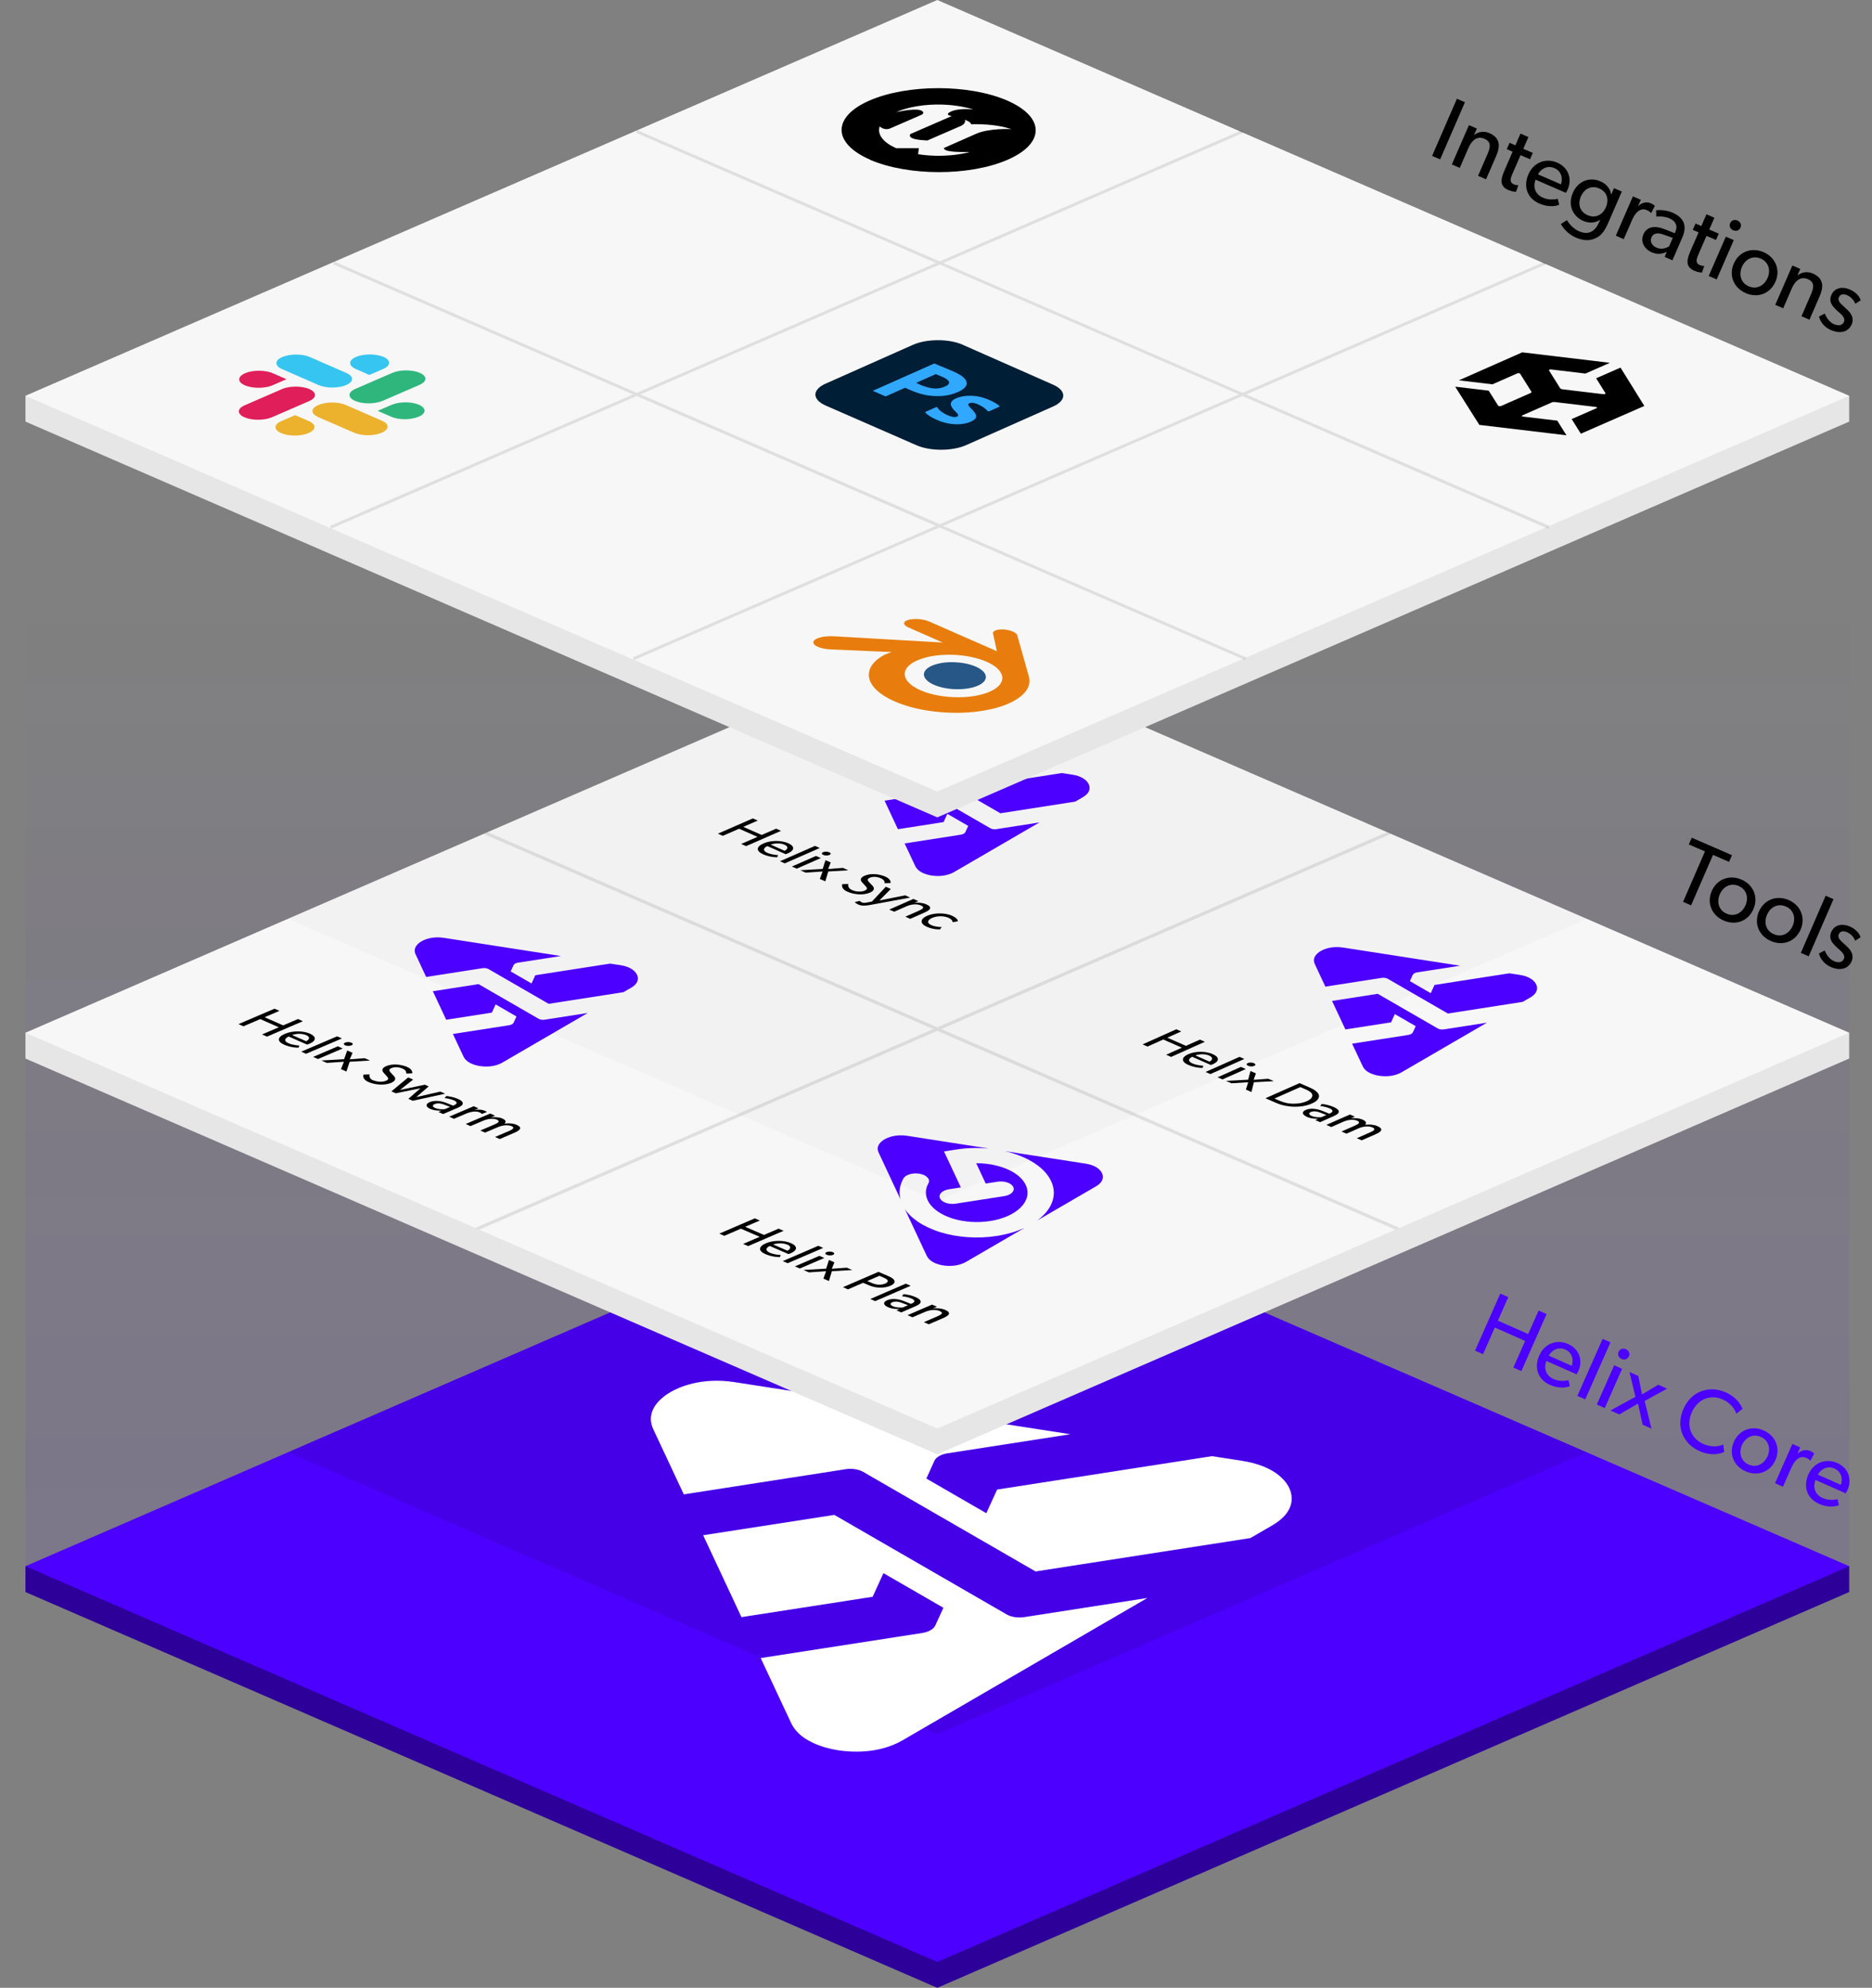 <?xml version="1.0" encoding="UTF-8"?>
<svg xmlns="http://www.w3.org/2000/svg" xmlns:xlink="http://www.w3.org/1999/xlink" version="1.1" viewBox="0 0 318.52 338.11">
  <rect x="0" y="0" width="318.52" height="338.11" fill="#808080" stroke="none"/>
  <!-- Generator: Adobe Illustrator 29.1.0, SVG Export Plug-In . SVG Version: 2.1.0 Build 142)  -->
  <defs>
    <linearGradient id="linear-gradient" x1="159.48" y1="101.77" x2="159.48" y2="256.13" gradientUnits="userSpaceOnUse">
      <stop offset="0" stop-color="#4c00ff" stop-opacity="0"/>
      <stop offset="1" stop-color="#4c00ff"/>
    </linearGradient>
  </defs>
  <g isolation="isolate">
    <g id="Layer_1">
      <rect x="4.33" y="70.06" width="310.31" height="196.33" fill="url(#linear-gradient)" opacity=".07"/>
      <g>
        <polygon points="314.64 270.79 159.48 338.11 4.33 270.79 4.33 266.4 314.64 266.4 314.64 270.79" fill="#2c0099"/>
        <polygon points="159.48 333.71 4.33 266.4 159.48 199.08 314.64 266.4 159.48 333.71" fill="#4c00ff"/>
        <g mix-blend-mode="multiply" opacity=".09">
          <polygon points="48.99 247.02 159.49 294.96 269.97 247.02 159.48 199.08 48.99 247.02"/>
        </g>
        <g id="logo-helixcore-reg">
          <path d="M216.42,250.13c1.85,1.07,2.64,2.31,2.95,2.98.52,1.11,1.27,3.92-2.89,6.34l-3.72,2.16-36.56,5.68-29.32-16.93c-.79-.45-1.94-.63-3.01-.46l-27.52,4.28-5.18-11.05c-1.54-3.31,1.51-5.53,2.9-6.34s5.22-2.58,10.93-1.7l57.13,8.86-20.95,3.25c-1.07.17-1.91.66-2.19,1.27l-1.37,3.02,10.2,5.89,1.84-4.02,36.56-5.68,5.11.79c2.24.35,3.88.97,5.08,1.66Z" fill="#fff"/>
          <path d="M195.23,271.8l-41.66,24.21c-4.16,2.42-9.03,1.99-10.93,1.7-1.15-.18-3.3-.63-5.15-1.7-1.2-.69-2.27-1.64-2.88-2.94l-5.18-11.05,27.52-4.27c1.06-.17,1.9-.65,2.19-1.27l1.38-3.01-10.2-5.89-1.84,4.02-22.32,3.46-6.52-13.93,22.32-3.46,29.31,16.92c.79.46,1.94.63,3,.47l20.97-3.26Z" fill="#fff"/>
        </g>
        <g>
          <path d="M257.5,232.61l2-4.53-5.16-2.28-2,4.53-1.36-.6,4.29-9.7,1.36.6-1.77,4,5.16,2.28,1.77-4,1.36.6-4.29,9.7-1.36-.6Z" fill="#4c00ff"/>
          <path d="M268.26,233.76l-5.14-2.27c-.51,1.35-.02,2.53,1.21,3.07,1.25.55,2.35.23,2.55.2l.22,1.02c-.12.03-1.41.64-3.4-.24-1.98-.88-2.74-2.86-1.8-4.98.93-2.11,3.06-2.78,4.91-1.96,1.85.82,2.58,2.72,1.75,4.59-.11.25-.3.57-.3.57ZM266.34,229.55c-1.33-.59-2.42.26-2.81,1.04l3.89,1.72c.31-.75.27-2.17-1.08-2.76Z" fill="#4c00ff"/>
          <path d="M268.39,237.43l4.29-9.7,1.34.59-4.29,9.7-1.34-.59Z" fill="#4c00ff"/>
          <path d="M271.7,238.89l2.95-6.67,1.35.6-2.95,6.68-1.35-.6ZM275.92,231.15c-.52-.23-.73-.74-.52-1.22.21-.48.73-.67,1.25-.44.51.22.72.74.5,1.21-.21.48-.73.67-1.24.44Z" fill="#4c00ff"/>
          <path d="M279.49,242.33l-.78-3.59-3.18,1.84-1.52-.67,4.26-2.32-1.01-4.22,1.49.66.64,3.15,2.76-1.65,1.5.67-3.81,2.09,1.16,4.71-1.52-.67Z" fill="#4c00ff"/>
          <path d="M289.18,246.82c-2.83-1.25-4.07-4.17-2.74-7.19s4.39-4.04,7.17-2.81c1.81.8,2.57,2.04,2.88,2.8l-1.06.84c-.17-.65-.94-1.83-2.29-2.42-2.09-.92-4.28-.09-5.28,2.18s-.14,4.46,1.94,5.38c1.28.56,2.48.51,3.42.1l.15,1.26c-.9.41-2.35.68-4.19-.14Z" fill="#4c00ff"/>
          <path d="M297.03,250.27c-2-.88-2.93-2.96-2.01-5.04.91-2.07,3.09-2.8,5.08-1.92,1.98.88,2.9,2.98,1.99,5.04-.92,2.08-3.08,2.79-5.06,1.91ZM299.62,244.41c-1.35-.6-2.64.08-3.22,1.38-.58,1.32-.21,2.73,1.13,3.32,1.33.59,2.62-.08,3.21-1.4.58-1.31.21-2.71-1.13-3.3Z" fill="#4c00ff"/>
          <path d="M308.07,248.46l-.06-.03c-.1-.11-.3-.3-.67-.46-1.21-.53-2.07.61-2.5,1.58l-1.47,3.33-1.35-.6,2.95-6.68,1.35.6-.47,1.02.04.02c.66-.62,1.44-.74,2.15-.43.45.2.65.42.65.42l-.64,1.21Z" fill="#4c00ff"/>
          <path d="M314.05,254l-5.14-2.27c-.51,1.35-.02,2.53,1.21,3.07,1.25.55,2.35.23,2.55.2l.22,1.02c-.12.03-1.41.64-3.4-.24-1.98-.88-2.74-2.86-1.8-4.98.93-2.11,3.06-2.78,4.91-1.96,1.86.82,2.58,2.72,1.75,4.59-.11.25-.3.57-.3.57ZM312.13,249.79c-1.33-.59-2.42.26-2.81,1.04l3.89,1.72c.32-.75.27-2.17-1.08-2.76Z" fill="#4c00ff"/>
        </g>
      </g>
      <g>
        <polygon points="314.64 180.05 159.48 247.37 4.33 180.05 4.33 175.66 314.64 175.66 314.64 180.05" fill="#e6e6e6"/>
        <polygon points="159.48 242.98 4.33 175.66 159.48 108.34 314.64 175.66 159.48 242.98" fill="#f7f7f7"/>
        <polygon points="238.12 208.86 160.17 175.04 236.69 141.84 236.01 141.54 159.48 174.74 82.96 141.54 82.28 141.84 158.8 175.04 80.84 208.86 81.53 209.16 159.48 175.34 237.44 209.16 238.12 208.86" mix-blend-mode="multiply" opacity=".1"/>
        <g mix-blend-mode="multiply" opacity=".02">
          <polygon points="48.99 156.28 159.49 204.22 269.97 156.28 159.48 108.34 48.99 156.28"/>
        </g>
        <g>
          <path d="M291.47,145.41l-3.73,8.58-1.37-.59,3.73-8.58-2.75-1.19.5-1.14,6.85,2.97-.5,1.14-2.73-1.19Z"/>
          <path d="M293.29,156.58c-2-.87-2.94-2.94-2.04-5.02.9-2.07,3.07-2.82,5.07-1.95,1.99.86,2.92,2.96,2.02,5.03-.91,2.08-3.06,2.81-5.05,1.94ZM295.84,150.7c-1.35-.59-2.64.09-3.21,1.4-.57,1.32-.2,2.73,1.16,3.31,1.34.58,2.62-.1,3.2-1.42.57-1.31.19-2.71-1.15-3.29Z"/>
          <path d="M301.32,160.06c-2-.87-2.94-2.94-2.04-5.02.9-2.07,3.07-2.82,5.07-1.95,1.99.86,2.92,2.96,2.02,5.03-.91,2.08-3.06,2.81-5.05,1.94ZM303.87,154.19c-1.35-.59-2.64.09-3.21,1.4-.57,1.32-.2,2.73,1.16,3.31,1.34.58,2.62-.1,3.2-1.42.57-1.31.19-2.71-1.15-3.29Z"/>
          <path d="M306.41,162.08l4.22-9.72,1.34.58-4.22,9.72-1.34-.58Z"/>
          <path d="M311.58,164.51c-1.13-.49-1.84-1.35-2.09-2.33l.99-.51c.31.84.94,1.54,1.56,1.81.62.27,1.38.33,1.7-.4s-.64-1.42-1.02-1.77c-.84-.77-1.67-1.55-1.12-2.81.54-1.24,1.9-1.45,3.08-.94,1.18.51,1.68,1.23,1.9,1.86l-.92.59c-.22-.58-.73-1.17-1.38-1.45-.65-.28-1.19-.18-1.43.37-.24.55.3,1.07.88,1.57.31.29.53.48.76.72.61.63.94,1.41.56,2.29-.62,1.44-2.17,1.57-3.47,1Z"/>
        </g>
        <path d="M200.15,175.07l.84.37-2.37,1.06,3.17,1.39,2.38-1.06.84.37-5.75,2.57-.84-.37,2.68-1.2-3.17-1.39-2.68,1.2-.84-.37,5.74-2.57Z"/>
        <path d="M202.19,181.13c-1.22-.53-1.24-1.27.02-1.83s3-.5,4.14,0,1.17,1.2.05,1.7c-.15.07-.38.14-.38.14l-3.17-1.39c-.74.37-.7.81.07,1.14s1.66.37,1.82.39l-.11.36c-.09,0-1.21.03-2.43-.51ZM205.74,179.54c-.82-.36-1.85-.22-2.35-.02l2.4,1.05c.43-.2.78-.66-.05-1.03Z"/>
        <path d="M211.72,180.12l-5.77,2.57-.82-.36,5.77-2.57.83.36Z"/>
        <path d="M213.36,180.84c.31.14.33.33.04.46s-.72.12-1.03-.02-.34-.33-.05-.46.72-.12,1.04.02ZM211.98,181.83l-3.98,1.77-.83-.36,3.97-1.77.83.36Z"/>
        <path d="M212.77,182.17l.92.4-.38,1.1,2.49-.18.93.41-3.38.18-.42,1.66-.94-.41.39-1.25-2.84.18-.94-.41,3.77-.2.4-1.49Z"/>
        <path d="M224.42,186.34c.05.36-.13.88-1.21,1.36s-2.26.56-3.08.54-1.96-.19-3-.65l-1.81-.79,5.8-2.57,1.81.79c1.05.46,1.44.96,1.49,1.32ZM219.97,187.73c.63.01,1.53-.05,2.37-.42s.98-.77.95-1.05-.33-.62-1.07-.94l-.97-.42-4.4,1.95.97.42c.73.32,1.51.45,2.14.46Z"/>
        <path d="M222.37,189.96c-.77-.34-.97-.83-.19-1.17s1.84-.23,2.84.17l1.15.47.16-.07c.61-.27.48-.59-.12-.85s-1.37-.37-1.59-.39l.29-.35c.47.06,1.27.2,1.96.5s.91.56.92.8c0,.24-.17.47-.85.77l-2.33,1.03-.81-.35.5-.23c-.33,0-1.16.02-1.91-.31ZM223.03,189.14c-.38.17-.39.44.16.68s1.25.24,1.64.21l.86-.38-1.03-.4c-.71-.28-1.25-.27-1.63-.11Z"/>
        <path d="M230.52,189.93l-.64.28h.03c.56-.07,1.36-.02,1.91.22.61.27.77.57.44.89.79-.1,1.53-.03,2.12.23,1.11.49.62.96-.25,1.34l-2.44,1.07-.83-.36,2.34-1.03c.47-.2,1-.51.32-.81s-1.62-.16-2.33.15l-2.09.92-.84-.37,2.34-1.03c.59-.26.93-.54.33-.8-.66-.29-1.61-.16-2.33.15l-2.08.92-.84-.37,4.01-1.76.84.37Z"/>
        <path d="M46.71,171.57l.84.37-2.53,1.08,3.16,1.39,2.53-1.08.83.37-6.12,2.62-.84-.37,2.86-1.22-3.16-1.39-2.86,1.22-.84-.37,6.13-2.62Z"/>
        <path d="M48.33,177.68c-1.21-.53-1.18-1.27.16-1.84s3.12-.52,4.25-.02,1.1,1.21-.08,1.71c-.16.07-.4.15-.4.15l-3.14-1.38c-.79.37-.78.82-.02,1.15s1.68.37,1.84.39l-.14.36c-.1,0-1.24.03-2.46-.51ZM52.11,176.07c-.82-.36-1.88-.22-2.41-.02l2.38,1.05c.46-.2.85-.67.03-1.03Z"/>
        <path d="M58.18,176.63l-6.11,2.61-.82-.36,6.11-2.61.81.36Z"/>
        <path d="M59.79,177.35c.31.14.31.33,0,.46s-.74.12-1.05-.01-.32-.33-.02-.46.74-.12,1.06.01ZM58.3,178.34l-4.2,1.79-.82-.36,4.2-1.8.82.36Z"/>
        <path d="M59.08,178.68l.91.4-.48,1.1,2.54-.19.91.4-3.46.2-.56,1.67-.92-.41.5-1.26-2.91.2-.92-.41,3.86-.22.53-1.49Z"/>
        <path d="M63.53,183.75c.64.28,1.53.34,2.17.07.61-.26.29-.57.04-.84l-.48-.54c-.35-.4-.26-.8.48-1.11,1.08-.46,2.57-.27,3.51.14s.91.93.9,1.08l-1.02.06c.03-.26-.06-.59-.64-.85s-1.3-.33-1.87-.09c-.53.22-.41.47-.17.73l.6.65c.37.4.21.83-.48,1.13-1.18.5-2.82.32-3.85-.13s-.93-1.01-.88-1.27l1.06-.03c-.12.31-.02.75.62,1.03Z"/>
        <path d="M70.29,183.63l-2.23,1.76,4.23-.89.65.29-2.11,1.82,4.09-.94.82.36-5.51,1.2-.75-.33,2.07-1.8-4.2.86-.75-.33,2.85-2.37.82.36Z"/>
        <path d="M73.21,188.62c-.74-.33-.9-.82-.09-1.16s1.87-.24,2.85.15l1.12.45.17-.07c.63-.27.54-.59-.05-.84s-1.35-.36-1.57-.38l.32-.35c.47.06,1.26.19,1.93.48s.86.55.85.79c-.02.24-.21.46-.92.77l-2.43,1.03-.79-.35.52-.23c-.34,0-1.16.03-1.9-.29ZM73.95,187.8c-.4.17-.43.44.11.67s1.24.23,1.63.19l.9-.38-1-.39c-.69-.27-1.24-.26-1.63-.09Z"/>
        <path d="M81.4,188.52l-.65.27h.03c.67-.11,1.28-.05,1.71.14.27.12.35.22.35.22l-.83.31h-.03c-.04-.06-.13-.15-.35-.25-.35-.16-.81-.15-1.01-.14-.19.02-.68.08-1.3.34l-2.08.89-.81-.36,4.17-1.78.81.36Z"/>
        <path d="M84.22,189.77l-.67.28h.03c.57-.07,1.36-.03,1.89.2.59.26.72.56.36.87.79-.11,1.53-.04,2.09.21,1.06.47.53.94-.37,1.33l-2.52,1.08-.8-.35,2.43-1.04c.48-.21,1.04-.52.39-.8s-1.6-.15-2.34.17l-2.17.92-.81-.35,2.43-1.04c.61-.26.98-.54.4-.8-.64-.28-1.6-.15-2.34.17l-2.17.92-.81-.36,4.17-1.78.81.36Z"/>
        <path d="M128.1,139.21l.83.36-2.46,1.07,3.13,1.38,2.46-1.07.83.37-5.95,2.6-.83-.37,2.78-1.21-3.13-1.38-2.78,1.21-.83-.37,5.95-2.6Z"/>
        <path d="M129.82,145.29c-1.2-.53-1.19-1.27.12-1.84s3.05-.52,4.18-.02,1.11,1.2-.04,1.71c-.16.07-.39.15-.39.15l-3.13-1.38c-.77.37-.75.82,0,1.15s1.66.37,1.82.39l-.13.36c-.09,0-1.22.03-2.43-.51ZM133.5,143.68c-.81-.36-1.85-.22-2.37-.02l2.36,1.05c.45-.2.82-.67,0-1.03Z"/>
        <path d="M139.48,144.24l-5.95,2.61-.81-.36,5.95-2.61.81.36Z"/>
        <path d="M141.1,144.96c.31.14.32.33.02.46s-.73.12-1.04-.01-.32-.33-.03-.46.73-.12,1.05.02ZM139.66,145.95l-4.1,1.8-.82-.36,4.1-1.8.82.36Z"/>
        <path d="M140.44,146.3l.91.4-.44,1.11,2.51-.19.92.41-3.41.2-.5,1.68-.93-.41.46-1.27-2.87.2-.92-.41,3.81-.22.48-1.5Z"/>
        <path d="M145.01,151.4c.64.28,1.53.35,2.16.07.6-.26.27-.58.01-.85l-.5-.55c-.37-.4-.28-.81.44-1.12,1.06-.47,2.54-.27,3.49.14s.94.94.93,1.09l-1.01.06c.02-.27-.08-.6-.67-.86s-1.31-.33-1.86-.09c-.51.23-.39.47-.14.74l.62.65c.38.4.24.84-.44,1.14-1.15.51-2.79.32-3.83-.14s-.96-1.02-.91-1.29l1.05-.03c-.11.31,0,.76.65,1.04Z"/>
        <path d="M146.6,153.47c.17.08.34.16,1.02.02l.74-.15,2.36-2.51.85.38-1.94,1.95,4.39-.87.84.38-6.78,1.25c-.99.19-1.57.14-2.02-.06s-.63-.41-.63-.41l.84-.22s.13.14.33.23Z"/>
        <path d="M156.24,153.28l-.7.3c.71-.11,1.52,0,2.04.22,1.16.51.7.99-.29,1.42l-2.42,1.07-.83-.37,2.29-1.01c.69-.3,1.09-.59.35-.91s-1.7-.18-2.48.17l-2.06.91-.83-.37,4.1-1.81.83.37Z"/>
        <path d="M157.68,157.63c-1.1-.49-1.24-1.28.07-1.86s3.14-.5,4.22-.02,1.01.92,1,.96l-.9.14c0-.12,0-.44-.73-.76s-1.88-.34-2.74.04-.92.88-.13,1.23,1.77.32,1.77.32l-.31.4s-1.09.07-2.26-.45Z"/>
        <path d="M128.43,207.23l.85.37-2.49,1.07,3.2,1.38,2.49-1.07.85.37-6.04,2.6-.85-.37,2.82-1.21-3.2-1.38-2.82,1.21-.85-.37,6.04-2.6Z"/>
        <path d="M130.23,213.31c-1.23-.53-1.22-1.27.1-1.84s3.1-.52,4.25-.02,1.14,1.2-.02,1.71c-.16.07-.39.15-.39.15l-3.19-1.38c-.78.37-.75.81.01,1.15s1.69.37,1.85.38l-.13.36c-.1,0-1.24.03-2.48-.51ZM133.96,211.7c-.83-.36-1.89-.22-2.41-.02l2.42,1.05c.45-.2.83-.67,0-1.03Z"/>
        <path d="M140.06,212.26l-6.04,2.6-.83-.36,6.04-2.6.83.36Z"/>
        <path d="M141.71,212.98c.31.14.32.33.03.46s-.74.12-1.06-.01-.33-.33-.03-.46.74-.12,1.07.02ZM140.25,213.97l-4.16,1.79-.84-.36,4.16-1.79.84.36Z"/>
        <path d="M141.04,214.31l.93.4-.44,1.1,2.55-.19.93.4-3.47.2-.5,1.67-.94-.41.46-1.26-2.92.2-.94-.41,3.87-.22.48-1.5Z"/>
        <path d="M152.2,217.89c.05.3-.13.56-.71.81s-1.19.33-1.88.31c-.68-.02-1.3-.19-1.89-.45l-.85-.37-2.59,1.12-.85-.37,6.04-2.61,1.69.73c.59.25.98.52,1.03.82ZM149.45,218.51c.37.02.8-.03,1.17-.19s.49-.35.43-.5c-.06-.16-.25-.31-.64-.48l-.78-.34-2.06.89.78.34c.38.17.73.25,1.1.28Z"/>
        <path d="M154.95,218.7l-6.04,2.61-.83-.36,6.04-2.61.83.36Z"/>
        <path d="M151.1,222.34c-.77-.33-.95-.83-.15-1.18s1.89-.24,2.89.16l1.15.46.17-.07c.63-.27.52-.59-.09-.85s-1.38-.36-1.61-.39l.31-.35c.48.06,1.29.19,1.98.49s.9.56.9.8c0,.25-.19.47-.9.78l-2.41,1.04-.81-.35.52-.23c-.34,0-1.18.03-1.94-.3ZM151.81,221.51c-.39.17-.41.44.14.68s1.27.23,1.66.2l.89-.39-1.03-.39c-.71-.28-1.27-.27-1.66-.1Z"/>
        <path d="M159.42,222.26l-.71.3c.72-.11,1.54,0,2.07.22,1.18.51.71.98-.29,1.41l-2.46,1.06-.84-.36,2.32-1c.7-.3,1.1-.58.36-.9s-1.72-.18-2.52.17l-2.09.9-.84-.36,4.16-1.8.84.36Z"/>
        <g id="logo-helixcore-reg1" data-name="logo-helixcore-reg">
          <path d="M260.36,166.41c.65.37.92.8,1.03,1.04.18.39.44,1.37-1.01,2.21l-1.3.75-12.73,1.98-10.21-5.9c-.27-.16-.68-.22-1.05-.16l-9.58,1.49-1.8-3.85c-.54-1.15.53-1.93,1.01-2.21s1.82-.9,3.81-.59l19.9,3.09-7.3,1.13c-.37.06-.67.23-.76.44l-.48,1.05,3.55,2.05.64-1.4,12.73-1.98,1.78.27c.78.12,1.35.34,1.77.58Z" fill="#4c00ff"/>
          <path d="M252.98,173.96l-14.51,8.43c-1.45.84-3.14.69-3.81.59-.4-.06-1.15-.22-1.79-.59-.42-.24-.79-.57-1-1.02l-1.81-3.85,9.58-1.49c.37-.06.66-.23.76-.44l.48-1.05-3.55-2.05-.64,1.4-7.77,1.21-2.27-4.85,7.77-1.21,10.21,5.89c.28.16.68.22,1.05.16l7.31-1.14Z" fill="#4c00ff"/>
        </g>
        <g id="logo-helixcore-reg2" data-name="logo-helixcore-reg">
          <path d="M184.22,132.35c.65.37.92.8,1.03,1.04.18.39.44,1.37-1.01,2.21l-1.3.75-12.73,1.98-10.21-5.9c-.27-.16-.68-.22-1.05-.16l-9.58,1.49-1.8-3.85c-.54-1.15.53-1.93,1.01-2.21s1.82-.9,3.81-.59l19.9,3.09-7.3,1.13c-.37.06-.67.23-.76.44l-.48,1.05,3.55,2.05.64-1.4,12.73-1.98,1.78.27c.78.12,1.35.34,1.77.58Z" fill="#4c00ff"/>
          <path d="M176.84,139.9l-14.51,8.43c-1.45.84-3.14.69-3.81.59-.4-.06-1.15-.22-1.79-.59-.42-.24-.79-.57-1-1.02l-1.81-3.85,9.58-1.49c.37-.06.66-.23.76-.44l.48-1.05-3.55-2.05-.64,1.4-7.77,1.21-2.27-4.85,7.77-1.21,10.21,5.89c.28.16.68.22,1.05.16l7.31-1.14Z" fill="#4c00ff"/>
        </g>
        <g id="logo-helixcore-reg3" data-name="logo-helixcore-reg">
          <path d="M107.36,164.76c.65.37.92.8,1.03,1.04.18.39.44,1.37-1.01,2.21l-1.3.75-12.73,1.98-10.21-5.9c-.27-.16-.68-.22-1.05-.16l-9.58,1.49-1.8-3.85c-.54-1.15.53-1.93,1.01-2.21s1.82-.9,3.81-.59l19.9,3.09-7.3,1.13c-.37.06-.67.23-.76.44l-.48,1.05,3.55,2.05.64-1.4,12.73-1.98,1.78.27c.78.12,1.35.34,1.77.58Z" fill="#4c00ff"/>
          <path d="M99.98,172.31l-14.51,8.43c-1.45.84-3.14.69-3.81.59-.4-.06-1.15-.22-1.79-.59-.42-.24-.79-.57-1-1.02l-1.81-3.85,9.58-1.49c.37-.06.66-.23.76-.44l.48-1.05-3.55-2.05-.64,1.4-7.77,1.21-2.27-4.85,7.77-1.21,10.21,5.89c.28.16.68.22,1.05.16l7.31-1.14Z" fill="#4c00ff"/>
        </g>
        <g>
          <path d="M174.39,208.81l-10.03,5.83c-1.46.85-3.18.7-3.85.6-.41-.06-1.16-.22-1.81-.6-.42-.24-.8-.58-1.01-1.03l-3.73-7.96c.04.05.08.11.11.16.04.05.07.1.11.16s.08.1.12.15c.09.11.19.22.29.33.04.04.08.09.12.13.05.06.11.11.17.17.05.05.1.09.14.14.06.05.11.1.17.15.06.05.11.1.17.15.06.04.11.09.17.13.07.05.14.11.21.16.05.04.1.08.15.12.08.06.16.12.25.18.04.03.09.06.13.09.1.07.21.13.31.2.03.02.07.04.1.06.06.04.13.08.19.11s.13.08.2.11c.49.27.97.5,1.49.71.03.01.07.03.1.04.13.05.27.11.4.16.07.03.14.05.21.08.1.04.21.07.31.11.08.03.16.05.24.08s.17.05.25.08c2.83.86,6.19,1.13,9.51.62,1.8-.28,3.41-.77,4.78-1.4Z" fill="#4c00ff"/>
          <path d="M168.08,195.35c-1.73-.15-3.55-.11-5.35.17l-2.11.33,2.87,6.12-2.01.31c-1.17.18-1.86.88-1.54,1.55.11.22.31.42.57.57.54.31,1.33.45,2.12.33l8.24-1.28c1.17-.18,1.86-.88,1.54-1.55-.1-.22-.31-.42-.57-.57-.54-.31-1.34-.45-2.11-.33l-2.01.31-1.62-3.46c2.34,0,4.56.54,6.19,1.47,1.04.6,1.83,1.36,2.24,2.24,1.25,2.67-1.47,5.42-6.08,6.13-2.14.33-4.32.17-6.15-.37-.06-.02-.11-.03-.17-.05-.06-.02-.13-.04-.19-.06-.06-.02-.11-.04-.17-.06-.06-.02-.12-.04-.19-.07-.05-.02-.1-.04-.15-.06-.07-.03-.13-.05-.2-.08-.04-.02-.09-.04-.13-.05-.07-.03-.14-.06-.21-.09-.04-.02-.07-.04-.11-.05-.07-.03-.14-.07-.21-.1-.03-.02-.06-.03-.09-.05-.07-.04-.14-.07-.21-.11-.03-.02-.06-.03-.09-.05l-.2-.12-.09-.05c-.06-.04-.13-.08-.19-.12-.03-.02-.06-.04-.09-.06-.06-.04-.11-.08-.17-.12-.03-.02-.06-.05-.09-.07-.05-.04-.1-.08-.15-.11-.03-.03-.07-.05-.1-.08-.04-.04-.08-.07-.12-.1-.08-.07-.15-.14-.22-.21-.02-.02-.05-.05-.07-.07-.04-.04-.08-.08-.11-.12-.03-.03-.05-.06-.08-.08-.03-.04-.07-.08-.1-.12-.02-.03-.05-.06-.08-.09-.03-.04-.06-.07-.08-.11s-.05-.07-.08-.11-.05-.07-.07-.11c-.03-.04-.05-.08-.08-.13-.02-.03-.04-.06-.06-.09-.03-.06-.06-.11-.08-.17-.46-.94-.45-1.96.1-2.92.27-.47.03-.97-.55-1.31-.14-.08-.29-.15-.47-.21-1.22-.41-2.79-.08-3.23.69-.66,1.16-.81,2.37-.5,3.54l-3.73-7.97c-.54-1.16.53-1.95,1.02-2.23s1.84-.91,3.85-.6l13.75,2.14Z" fill="#4c00ff"/>
          <path d="M186.47,198.5c.65.38.93.81,1.04,1.05.18.39.44,1.38-1.02,2.23l-10.03,5.83c2.5-1.82,3.52-4.29,2.39-6.71-.62-1.34-1.82-2.49-3.4-3.4-1.29-.74-2.83-1.33-4.52-1.71l13.76,2.13c.79.12,1.36.34,1.78.58Z" fill="#4c00ff"/>
        </g>
      </g>
      <g>
        <polygon points="314.64 71.71 159.48 139.03 4.33 71.71 4.33 67.32 314.64 67.32 314.64 71.71" fill="#e6e6e6"/>
        <polygon points="159.48 134.63 4.33 67.32 159.48 0 314.64 67.32 159.48 134.63" fill="#f7f7f7"/>
        <g mix-blend-mode="multiply" opacity=".1">
          <path d="M263.4,89.91l.2-.46-51.55-22.36,51.01-22.13-.2-.46-51.44,22.32-50.91-22.09,51.01-22.13-.2-.46-51.44,22.32-51.44-22.32-.2.46,51.01,22.13-50.91,22.09-51.44-22.32-.2.46,51.01,22.13-51.55,22.36.2.46,51.97-22.55,50.91,22.09-51.55,22.36.2.46,51.97-22.55,51.97,22.55.2-.46-51.55-22.36,50.91-22.09,51.97,22.55ZM159.89,89.17l-50.91-22.09,50.91-22.09,50.91,22.09-50.91,22.09Z"/>
        </g>
        <path d="M271.58,64.33l1.59,2.56c.06.09-.14.18-.36.16,0,0-6.93-.83-6.93-.83-.21-.02-.36-.1-.42-.18l-1.9-3.04c-.06-.09.14-.18.36-.16l5.84.7,4.16-1.83-14.91-1.78-10.78,4.76.05-.02-.05.02,5.71.68,4.22-1.86c.15-.07.44-.04.49.06l1.91,3.04c.06.09,0,.18-.15.25l-5.01,2.2c-.15.07-.43.04-.49-.06l-1.61-2.55-5.7-.68,4.11,6.5,14.82,1.77-1.56-2.49-5.81-.69c-.21-.02-.29-.15-.13-.21l5.01-2.2c.15-.07.37-.09.56-.06l6.92.83c.21.02.29.15.13.21l-4.23,1.85,1.56,2.49,10.8-4.72-4.05-6.52-4.16,1.82Z"/>
        <path d="M163.82,58.65l15.36,6.78c2.32,1.02,2.31,2.69-.02,3.72l-14.77,6.56c-2.33,1.04-6.1,1.05-8.43.03l-15.45-6.75c-2.35-1.03-2.36-2.7-.02-3.74l14.85-6.6c2.34-1.04,6.13-1.05,8.47-.01Z" fill="#001e36"/>
        <path d="M148.63,66.42l10.24-4.55c.07-.03.14-.04.21,0,.17.07.33.14.57.24.25.1.5.21.78.32s.57.24.89.37.62.26.91.39c.81.36,1.39.7,1.74,1.04.33.29.51.62.52.95,0,.28-.14.56-.41.82-.27.25-.62.48-1.06.67-.85.38-1.76.61-2.71.68s-1.93.01-2.81-.16c-.93-.19-1.76-.47-2.58-.83-.24-.1-.4-.17-.49-.22s-.23-.11-.42-.19l-3.19,1.42c-.06.04-.17.04-.25.01l-1.94-.85c-.08-.03-.08-.07,0-.11h0ZM159.23,63.63l-3.34,1.49c.13.07.25.13.37.18l.53.23c.39.17.84.31,1.32.42.41.1.88.14,1.34.12.46-.02.89-.13,1.33-.32.32-.13.55-.3.66-.49.09-.19.05-.38-.13-.56-.22-.23-.56-.43-.97-.6-.26-.11-.49-.21-.69-.29-.19-.09-.34-.15-.42-.18h0ZM168.03,69.91c-.14-.2-.35-.39-.61-.57-.29-.2-.6-.38-.98-.55-.19-.09-.43-.17-.66-.23-.16-.04-.34-.06-.51-.05-.13.01-.26.04-.35.08s-.14.1-.16.16c-.02.09,0,.18.07.27.11.15.24.31.38.45.36.31.62.65.8.99.12.24.11.48-.04.71-.16.21-.43.4-.79.55-.46.21-1.06.36-1.71.42-.67.05-1.37.02-1.99-.09-.69-.12-1.4-.33-2.11-.65-.46-.2-.86-.41-1.22-.65-.29-.18-.53-.38-.7-.59-.03-.05-.01-.1.08-.13l1.73-.77s.08-.03.13-.02.07.02.08.04c.16.27.41.52.74.76.28.21.63.41,1.02.58s.69.26.96.3c.23.04.51.01.68-.07.14-.06.19-.15.16-.28s-.21-.34-.51-.63c-.33-.3-.56-.61-.69-.94-.09-.23-.06-.47.09-.71.16-.21.43-.4.78-.55.43-.19.95-.32,1.54-.39.65-.07,1.33-.05,1.96.05.7.1,1.4.31,2.1.62.41.18.79.37,1.14.58.26.15.46.31.62.48.03.02.03.06,0,.08-.03.02-.06.04-.1.06l-1.62.72s-.1.03-.15.02c-.11-.03-.16-.05-.18-.08h0Z" fill="#31a8ff"/>
        <path d="M148.05,27.18c6.47,2.79,16.94,2.8,23.38,0s6.38-7.31-.11-10.1-16.92-2.77-23.33,0-6.39,7.29.07,10.08ZM156.21,26.23c4.21.65,7.6-.04,8.77-.37-2.12.01-4.36-.02-4.39-.68,0,0,3.95-1.75,5.58-2.46,2.2-.95,5.95-.76,5.95-.76-1.36-.41-3.16-.83-6.07-.84-.26,0-.53,0-.79.02-.15-.48-1.11-.77-1.11-.77.2.29-.06.79-.64,1.04l-5.71,2.48s-1.81-.05-2.55-.37c-.17-.07-.3-.16-.37-.26-.07-.1-.09-.2-.06-.3.02-.06.05-.12.1-.17l7.05-3.06c-.4-.02-1.29-.27-.07-.8.76-.33,2.22-.48,3.75-.3-1.55-.49-3.39-.78-5.31-.84-1.45-.05-2.91.05-4.28.27-1.36.22-2.59.57-3.61,1.02,0,0,2.94-.66,4.04-.36.17.04.31.1.41.17.1.07.17.15.19.23.02.08,0,.16-.07.24-.07.08-.17.15-.31.2l-5.22,2.27c-.53.23-.99.13-1.3,0-.2-.1-.37-.21-.51-.32-.23.66-.09,1.34.39,1.98.48.64,1.3,1.22,2.39,1.71h3.88s-.13,1.05-.13,1.05Z" fill-rule="evenodd"/>
        <path d="M158.77,113.15c1.02-.4,2.35-.56,3.66-.51,1.29.05,2.59.3,3.61.75s1.59,1.02,1.69,1.58c.1.57-.28,1.15-1.2,1.59-.94.45-2.26.68-3.64.67-1.4,0-2.85-.26-3.97-.75s-1.7-1.13-1.72-1.74c-.01-.6.51-1.18,1.56-1.59Z" fill="#265787"/>
        <path d="M150.64,111.31c-.37.17-.99.54-1.38.87-.84.7-1.32,1.47-1.41,2.3-.1.85.22,1.7.94,2.52.76.86,1.94,1.65,3.48,2.32,1.54.67,3.34,1.18,5.32,1.51,1.89.31,3.83.45,5.76.41,1.89-.04,3.65-.25,5.25-.61.81-.18,1.55-.4,2.23-.65.67-.25,1.27-.52,1.8-.83,1.04-.6,1.77-1.27,2.17-1.99.37-.67.46-1.36.27-2.05h0s-1.98-7.03-1.98-7.03c0,0,0-.01,0-.02-.13-.46-1.13-.9-2.25-.99-1.13-.09-1.98.22-1.88.69h0s.66,3.01.66,3.01l-11.53-5.06h-.02c-.96-.43-2.5-.55-3.48-.28-1,.27-1.02.85-.03,1.29h0s5.85,2.57,5.85,2.57l-18.46-1.06s-.05,0-.07,0c-1.74-.1-3.31.31-3.48.93-.17.63,1.16,1.22,2.96,1.3l10.35.45s-.71.24-1.08.41ZM163.08,118.6c-2.36,0-4.67-.41-6.43-1.18-1.77-.77-2.73-1.78-2.71-2.81.01-.5.26-.98.71-1.4.45-.42,1.09-.78,1.91-1.08.8-.29,1.72-.5,2.7-.63.97-.12,2-.16,3.06-.12,2.07.09,4.02.51,5.54,1.17,1.51.66,2.45,1.52,2.65,2.42.1.46,0,.91-.28,1.33-.29.43-.77.82-1.45,1.17-.69.35-1.53.63-2.49.82-.97.2-2.06.3-3.21.31Z" fill="#e87d0d"/>
        <path d="M65.26,60.71c-1.28-.56-3.38-.56-4.69,0-1.31.57-1.33,1.48-.04,2.05l2.32,1.02,2.36-1.03c1.31-.57,1.33-1.48.05-2.05t0,0M58.95,63.45l-6.22-2.72c-1.29-.57-3.4-.56-4.71,0-1.31.57-1.32,1.49-.03,2.05l6.23,2.72c1.29.56,3.39.56,4.69-.01,1.31-.57,1.32-1.48.04-2.04h0Z" fill="#36c5f0" fill-rule="evenodd"/>
        <path d="M71.24,70.88c1.3-.56,1.32-1.47.05-2.03-1.27-.56-3.36-.55-4.66.01l-2.36,1.02,2.31,1.01c1.28.56,3.36.55,4.66-.02ZM65.09,68.19l6.29-2.73c1.3-.56,1.33-1.48.05-2.04-1.28-.56-3.37-.56-4.67,0l-6.3,2.73c-1.31.56-1.32,1.48-.04,2.04,1.28.56,3.37.55,4.68-.01Z" fill="#2eb67d" fill-rule="evenodd"/>
        <path d="M47.83,73.67c1.29.56,3.39.55,4.69-.02,1.3-.56,1.32-1.47.03-2.03l-2.33-1.01-2.36,1.02c-1.3.56-1.32,1.47-.03,2.03ZM54.12,70.94l6.18,2.68c1.28.55,3.37.55,4.66-.02,1.3-.56,1.32-1.47.05-2.03l-6.17-2.69c-1.28-.56-3.38-.55-4.68.01-1.31.57-1.32,1.48-.04,2.03h0Z" fill="#ecb22e" fill-rule="evenodd"/>
        <path d="M41.69,63.49c-1.31.57-1.32,1.49-.02,2.05,1.3.56,3.41.56,4.71-.01l2.37-1.03-2.34-1.02c-1.3-.56-3.41-.56-4.72,0ZM47.94,66.2l-6.31,2.74c-1.31.57-1.32,1.48-.03,2.04,1.29.56,3.4.55,4.7-.02l6.3-2.74c1.31-.57,1.32-1.48.04-2.04-1.29-.56-3.4-.56-4.7.01,0,0,0,0,0,0" fill="#e01e5a" fill-rule="evenodd"/>
        <g>
          <path d="M243.67,26.52l4.22-9.72,1.37.59-4.22,9.72-1.37-.59Z"/>
          <path d="M251.49,29.91l1.62-3.73c.49-1.13.66-2.06-.54-2.58-1.25-.54-2.18.31-2.73,1.59l-1.46,3.37-1.35-.59,2.91-6.69,1.35.59-.47,1.05.04.02c.64-.51,1.58-.72,2.56-.3,1.9.83,1.85,2.29,1.15,3.9l-1.72,3.96-1.35-.59Z"/>
          <path d="M256.63,32.32c-1.68-.73-1.16-2.15-.59-3.46l1.33-3.06-.99-.43.47-1.08.99.43.87-2,1.35.59-.87,2,1.61.7-.47,1.08-1.61-.7-1.32,3.03c-.24.56-.4.95-.36,1.3.04.27.16.47.54.64.39.17.76.14.76.14l-.39,1.12c-.42,0-.86-.11-1.32-.31Z"/>
          <path d="M266.43,32.8l-5.15-2.24c-.5,1.35,0,2.52,1.23,3.06,1.25.54,2.35.22,2.55.19l.23,1.02c-.12.03-1.4.65-3.4-.22-1.99-.86-2.75-2.84-1.83-4.96.92-2.11,3.04-2.8,4.9-1.99,1.86.81,2.59,2.7,1.78,4.57-.11.25-.3.57-.3.57ZM264.49,28.6c-1.34-.58-2.41.27-2.8,1.06l3.9,1.69c.31-.75.25-2.17-1.1-2.75Z"/>
          <path d="M271.67,40.43c-.76.39-1.88.71-3.54-.02-1.65-.72-2.42-2.07-2.55-2.3l1.04-.67c.22.46,1.03,1.45,2.03,1.89,1.7.74,2.78-.01,3.47-1.59l.15-.34h-.03c-.74.47-1.73.66-2.86.17-1.72-.75-2.69-2.64-1.76-4.77.92-2.13,2.97-2.71,4.69-1.96,1.17.51,1.7,1.41,1.82,2.2l.04.02.44-1.06,1.34.58-2.29,5.28c-.64,1.48-1.24,2.19-1.99,2.57ZM272.11,32.05c-1.37-.59-2.57.09-3.12,1.36-.55,1.27-.22,2.6,1.14,3.19,1.38.6,2.56-.08,3.11-1.34.55-1.27.25-2.61-1.14-3.21Z"/>
          <path d="M280.95,36.22l-.06-.02c-.1-.11-.3-.3-.67-.46-1.21-.53-2.06.63-2.49,1.6l-1.45,3.34-1.35-.59,2.91-6.69,1.35.59-.46,1.02.04.02c.65-.62,1.43-.75,2.15-.44.45.2.66.42.66.42l-.63,1.22Z"/>
          <path d="M283.25,43.69l.35-.85c-.39.17-1.34.61-2.56.08-1.24-.54-1.97-1.78-1.41-3.07.57-1.31,1.93-1.51,3.51-.9l1.82.71.12-.27c.44-1.01-.03-1.82-1-2.24s-1.98-.34-2.27-.3l-.02-1.08c.62-.07,1.69-.07,2.8.41,1.96.85,2.5,2.26,1.66,4.2l-1.69,3.89-1.31-.57ZM283.01,39.89c-1.11-.41-1.75-.14-2.02.49s0,1.37.88,1.75c.87.38,1.71.04,2.13-.23l.62-1.44-1.61-.58Z"/>
          <path d="M288.27,46.05c-1.68-.73-1.16-2.15-.59-3.46l1.33-3.06-.99-.43.47-1.08.99.43.87-2,1.35.59-.87,2,1.61.7-.47,1.08-1.61-.7-1.32,3.03c-.24.56-.4.95-.36,1.3.04.27.16.47.54.64.39.17.76.14.76.14l-.39,1.12c-.42,0-.86-.11-1.32-.31Z"/>
          <path d="M290.74,46.94l2.91-6.69,1.35.59-2.91,6.69-1.35-.59ZM294.91,39.18c-.52-.23-.73-.74-.53-1.22.21-.48.73-.67,1.25-.45.51.22.72.73.51,1.21-.21.48-.73.67-1.23.45Z"/>
          <path d="M297.04,49.86c-2-.87-2.94-2.94-2.04-5.02.9-2.07,3.07-2.82,5.07-1.95,1.99.86,2.92,2.96,2.02,5.03-.91,2.08-3.06,2.81-5.05,1.94ZM299.6,43.99c-1.35-.59-2.64.09-3.21,1.4-.57,1.32-.2,2.73,1.16,3.31,1.34.58,2.62-.1,3.2-1.42.57-1.31.19-2.71-1.15-3.29Z"/>
          <path d="M306.52,53.79l1.62-3.73c.49-1.13.66-2.06-.54-2.58-1.25-.54-2.18.31-2.73,1.59l-1.46,3.37-1.35-.59,2.91-6.69,1.35.59-.47,1.05.04.02c.64-.51,1.58-.72,2.56-.3,1.9.83,1.85,2.29,1.15,3.9l-1.72,3.96-1.35-.59Z"/>
          <path d="M311.58,56.17c-1.13-.49-1.84-1.35-2.08-2.33l.99-.51c.31.84.94,1.55,1.56,1.81.62.27,1.38.33,1.7-.4.32-.73-.64-1.42-1.02-1.77-.84-.77-1.67-1.55-1.12-2.81.54-1.24,1.9-1.45,3.09-.94,1.18.51,1.68,1.23,1.9,1.86l-.92.59c-.22-.58-.73-1.17-1.38-1.45-.65-.28-1.19-.18-1.43.37-.24.55.31,1.07.88,1.57.31.29.53.48.76.72.61.63.94,1.41.56,2.29-.62,1.44-2.17,1.57-3.47,1Z"/>
        </g>
      </g>
    </g>
  </g>
</svg>